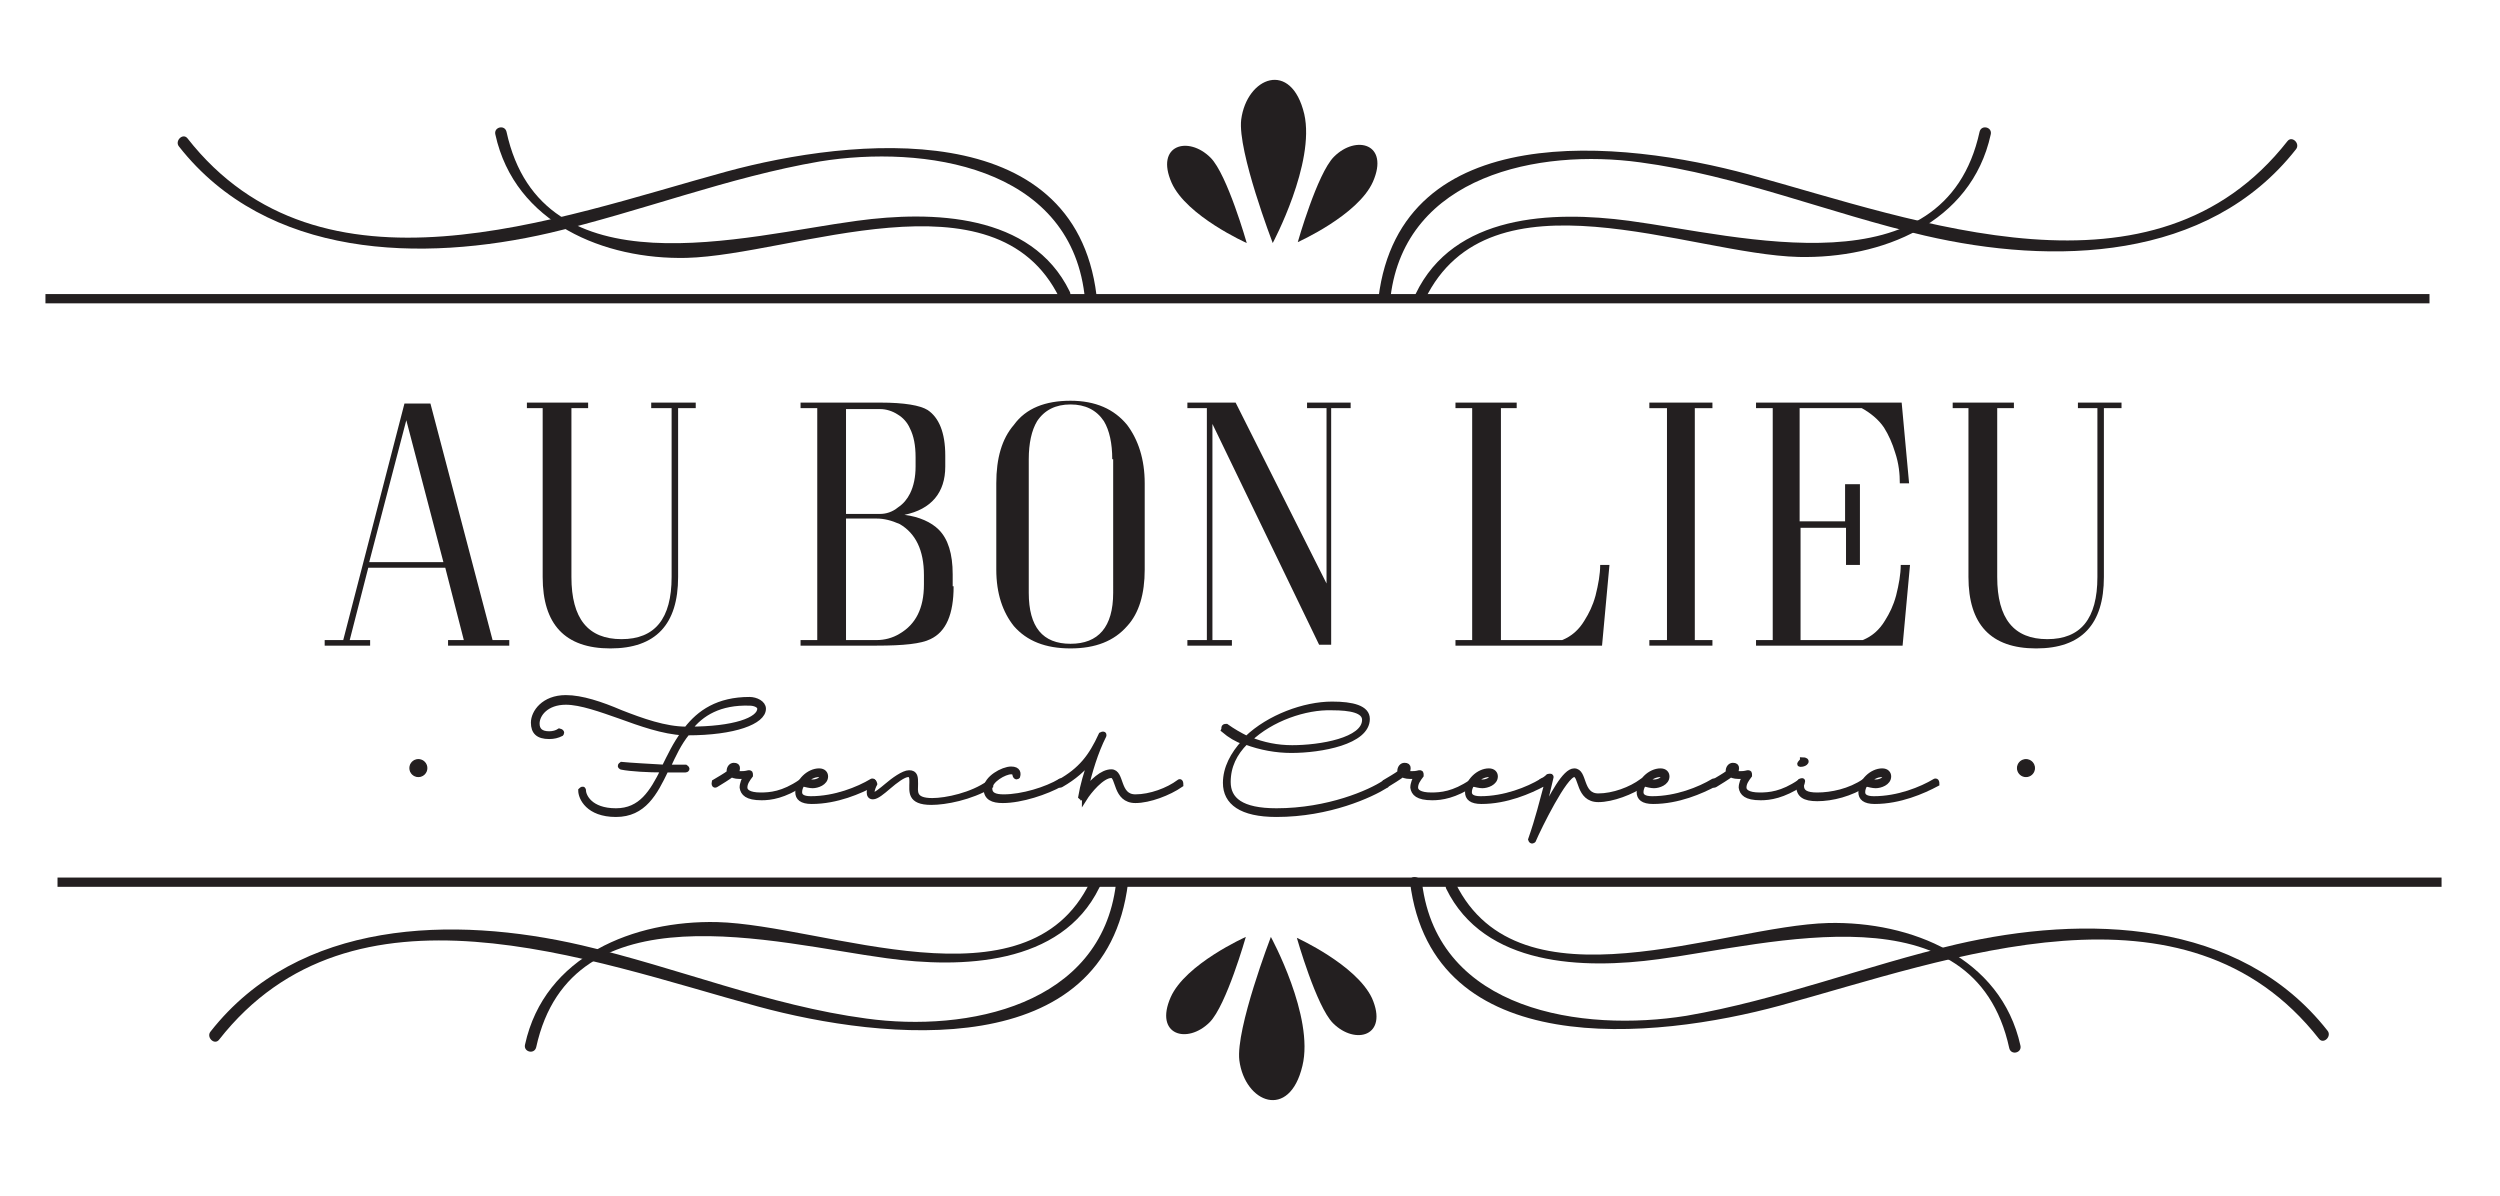 <?xml version="1.0" encoding="utf-8"?>
<!-- Generator: Adobe Illustrator 21.1.0, SVG Export Plug-In . SVG Version: 6.00 Build 0)  -->
<svg version="1.1" id="Layer_1" xmlns="http://www.w3.org/2000/svg" xmlns:xlink="http://www.w3.org/1999/xlink" x="0px" y="0px"
	 viewBox="0 0 269.5 128.9" style="enable-background:new 0 0 269.5 128.9;" xml:space="preserve">
<style type="text/css">
	.st0{fill:#231F20;}
	.st1{fill:none;stroke:#231F20;stroke-miterlimit:10;}
	.st2{fill:#231F20;stroke:#231F20;stroke-width:0.538;stroke-miterlimit:10;}
	.st3{fill:#231F20;stroke:#231F20;stroke-width:0.144;stroke-miterlimit:10;}
</style>
<g>
	<g>
		<path class="st0" d="M46.4,43.5L53.1,69h1.8v0.6h-6.6V69H50L48,61.2h-8.3l-2,7.8h2.2v0.6H35V69h2l6.6-25.5H46.4z M39.8,60.6h8
			l-4-15.3L39.8,60.6z"/>
		<path class="st0" d="M73.1,44v18.2c0,5.1-2.4,7.7-7.3,7.7c-4.9,0-7.3-2.6-7.3-7.7V44h-1.7v-0.6h6.6V44h-1.8v18.2
			c0,4.5,1.8,6.7,5.4,6.7c3.6,0,5.4-2.2,5.4-6.7V44h-2.2v-0.6H75V44H73.1z"/>
		<path class="st0" d="M102.8,63.2c0,3-0.8,4.9-2.5,5.7c-1,0.5-2.9,0.7-5.8,0.7h-8.2V69h1.8V44h-1.8v-0.6h8.6c2.6,0,4.3,0.3,5.1,0.8
			c1.2,0.8,1.9,2.4,1.9,4.9v1.2c0,2.8-1.5,4.6-4.4,5.2c1.6,0.2,2.9,0.8,3.7,1.6c1,1,1.5,2.6,1.5,4.8V63.2z M91.2,55.4h3.7
			c0.6,0,1.3-0.2,1.9-0.7c0.6-0.4,1-0.9,1.3-1.5c0.4-0.8,0.6-1.8,0.6-2.9v-1c0-1.3-0.2-2.3-0.6-3.1c-0.3-0.7-0.8-1.2-1.3-1.5
			c-0.6-0.4-1.3-0.6-1.9-0.6h-3.7V55.4z M91.2,69h3.3c0.8,0,1.7-0.2,2.5-0.7c1.7-1,2.6-2.7,2.6-5.3v-1c0-2.7-0.9-4.5-2.6-5.5
			c-0.9-0.4-1.7-0.6-2.5-0.6h-3.3V69z"/>
		<path class="st0" d="M115.4,43.2c2.7,0,4.7,0.9,6.1,2.6c1.2,1.6,1.9,3.7,1.9,6.3v9.3c0,2.6-0.6,4.7-1.9,6.1
			c-1.4,1.6-3.4,2.4-6.1,2.4c-2.7,0-4.7-0.8-6.1-2.4c-1.2-1.5-1.9-3.5-1.9-6.1v-9.3c0-2.7,0.6-4.8,1.9-6.3
			C110.6,44,112.7,43.2,115.4,43.2z M119.9,49.5c0-1.7-0.3-3.1-0.9-4.1c-0.8-1.2-2-1.8-3.6-1.8c-1.6,0-2.8,0.6-3.6,1.8
			c-0.6,1-0.9,2.4-0.9,4.1v14.4c0,3.7,1.5,5.5,4.5,5.5c3,0,4.6-1.8,4.6-5.5V49.5z"/>
		<path class="st0" d="M145.6,43.5V44h-2.1v25.5h-1.3l-11.5-23.8V69h2.1v0.6H128V69h2.1V44H128v-0.6h5.2l9.8,19.5V44h-2.1v-0.6
			H145.6z"/>
		<path class="st0" d="M168.4,69c1-0.4,1.8-1.1,2.4-2.1c0.5-0.8,0.9-1.6,1.2-2.7c0.3-1.2,0.5-2.3,0.5-3.3h1l-0.8,8.7h-15.8V69h1.8
			V44h-1.8v-0.6h6.6V44h-1.7v25H168.4z"/>
		<path class="st0" d="M184.6,43.5V44h-1.9v25h1.9v0.6h-6.8V69h1.9V44h-1.9v-0.6H184.6z"/>
		<path class="st0" d="M200.8,69c1-0.4,1.8-1.1,2.4-2.1c0.5-0.8,0.9-1.6,1.2-2.7c0.3-1.2,0.5-2.3,0.5-3.3h1l-0.8,8.7h-15.8V69h1.8
			V44h-1.8v-0.6H205l0.8,8.7h-1c0-1-0.1-2.1-0.5-3.3c-0.3-1-0.7-1.9-1.2-2.7c-0.6-0.9-1.5-1.6-2.4-2.1h-6.7v12.2h4.9v-4h1.6v8.7H199
			v-4h-4.9V69H200.8z"/>
		<path class="st0" d="M226.8,44v18.2c0,5.1-2.4,7.7-7.3,7.7c-4.9,0-7.3-2.6-7.3-7.7V44h-1.7v-0.6h6.6V44h-1.8v18.2
			c0,4.5,1.8,6.7,5.4,6.7c3.6,0,5.4-2.2,5.4-6.7V44H224v-0.6h4.7V44H226.8z"/>
	</g>
	<line class="st1" x1="4.9" y1="32.2" x2="261.9" y2="32.2"/>
	<line class="st1" x1="6.2" y1="95.1" x2="263.2" y2="95.1"/>
	<g>
		<path class="st2" d="M59.2,79.4c-1.2,0-1.7-0.5-1.7-1.5c0-1.1,1.1-2.7,3.5-2.7c1.7,0,3.8,0.7,5.9,1.6c2.3,0.9,4.8,1.8,7.1,1.8
			c1.4-1.8,3.4-3.2,6.8-3.2c0.7,0,1.5,0.4,1.5,1c0,1.4-3.1,2.6-8.2,2.6c-0.9,1.1-1.5,2.4-2.1,3.7c0.2,0,0.4,0,0.6,0
			c0.5,0,0.9,0,1.3,0c0.3,0.2,0.1,0.3,0,0.3c-0.3,0-0.8,0-1.3,0h-0.8c-1.2,2.5-2.4,4.8-5.4,4.8c-3,0-3.8-1.8-3.8-2.6
			c0.3-0.3,0.3,0,0.3,0c0,0.6,0.7,2.2,3.5,2.2c2.7,0,3.9-2,5.1-4.4c-1.6,0-3.5-0.1-4.5-0.3c0,0-0.3-0.1,0-0.3c1,0.1,2.9,0.2,4.6,0.3
			c0.6-1.2,1.2-2.5,2.1-3.7c-2.2-0.1-4.7-1-6.9-1.8c-2-0.7-4.2-1.5-5.8-1.5c-2.1,0-3.1,1.3-3.1,2.3c0,0.7,0.4,1.1,1.3,1.1
			c0.4,0,0.8-0.1,1.1-0.3c0.4,0.1,0.2,0.3,0.2,0.3C60.1,79.3,59.7,79.4,59.2,79.4z M74.3,78.6c4.8,0,7.6-1,7.6-2.2
			c0-0.4-0.6-0.6-1.1-0.6C77.6,75.7,75.6,76.9,74.3,78.6z"/>
		<path class="st2" d="M86.5,84.5c-2,1.3-3.4,1.5-4.4,1.5c-1.6,0-2-0.5-2.1-1.1c0-0.4,0.2-0.9,0.4-1.2c-0.2,0-0.4,0-0.5,0
			c-0.3,0-0.8,0-1-0.2c-0.4,0.3-1.2,0.8-1.7,1.1c0,0-0.3,0.2-0.2-0.3c0.5-0.3,1.2-0.7,1.6-1c0-0.1,0-0.1,0-0.2
			c0-0.3,0.2-0.6,0.5-0.6c0.3,0,0.4,0.1,0.4,0.3c0,0.3-0.1,0.4-0.3,0.5c0.2,0.1,0.5,0.1,0.7,0.1c0.2,0,0.4,0,0.8-0.1
			c0.2,0,0.2,0,0.2,0.3c-0.3,0.4-0.6,0.8-0.6,1.3c0,0.4,0.4,0.8,1.7,0.8c1,0,2.4-0.1,4.3-1.4C86.4,84.2,86.6,84.1,86.5,84.5z M79,83
			c0.1-0.1,0.2-0.2,0.2-0.2c0,0,0,0,0,0C79,82.7,79,82.8,79,83z"/>
		<path class="st2" d="M94.2,84.5c-1.5,0.8-4,1.9-6.7,1.9c-1.1,0-1.5-0.4-1.5-1c0-1.2,1.2-2.3,2.3-2.3c0.5,0,0.7,0.3,0.7,0.6
			c0,0.7-0.9,1-1.4,1c-0.3,0-0.7-0.1-1.1-0.2c-0.2,0.3-0.3,0.6-0.3,0.9c0,0.4,0.3,0.7,1.2,0.7c2.6,0,5.1-1,6.6-1.9
			C94,84.2,94.2,84.1,94.2,84.5z M86.8,84.2c0.3,0.1,0.6,0.1,0.8,0.1c0.4,0,1-0.2,1-0.6c0-0.1-0.1-0.2-0.3-0.2
			C87.7,83.5,87.2,83.8,86.8,84.2z"/>
		<path class="st2" d="M100.4,86.5c-2.4,0-2.1-1.2-2.1-2.2c0-0.4,0-0.8-0.4-0.8c-0.5,0-1.4,0.7-2.1,1.3c-0.7,0.6-1.3,1.1-1.7,1.1
			c-0.3,0-0.4-0.2-0.4-0.5c0-0.4,0.2-0.9,0.3-1.1c0,0,0.2-0.2,0.3,0.2c-0.1,0.2-0.3,0.6-0.3,1c0,0.1,0,0.2,0.1,0.2
			c0.3,0,0.9-0.5,1.5-1c0.7-0.6,1.8-1.4,2.4-1.4c0.7,0,0.7,0.5,0.7,1.2c0,0.8-0.3,1.8,1.8,1.8c1.5,0,4.3-0.6,6.1-1.9
			c0.2-0.1,0.2,0.3,0.2,0.3C104.6,86,101.9,86.5,100.4,86.5z"/>
		<path class="st2" d="M114.4,84.5c-1.6,0.9-4.3,1.8-6.3,1.8c-1.1,0-1.8-0.3-1.8-1.3c0-1.1,1.8-2.1,2.7-2.1c0.8,0,0.8,0.5,0.7,0.8
			c0,0-0.2,0.2-0.3-0.2c0.1-0.1,0-0.3-0.4-0.3c-0.7,0-2.3,0.9-2.3,1.8c0,0.7,0.6,0.9,1.5,0.9c2,0,4.6-0.8,6.1-1.7
			C114.2,84.2,114.4,84.1,114.4,84.5z"/>
		<path class="st2" d="M116.5,85.9c0.2-1.2,0.6-2.6,1.1-4c-0.8,1-1.8,1.9-3.2,2.7c0,0-0.3,0.2-0.2-0.3c2.3-1.3,3.4-2.7,4.5-5.1
			c0.4-0.2,0.3,0.1,0.3,0.1c-0.9,1.8-1.5,3.8-2,5.9c0.7-0.9,1.8-2,2.8-2c1.2,0,0.6,2.7,2.6,2.7c1.6,0,3.5-0.7,4.7-1.6
			c0,0,0.2-0.2,0.2,0.3c-1.3,0.9-3.4,1.7-4.9,1.7c-2.2,0-1.8-2.7-2.6-2.7c-1,0-2.4,1.7-2.9,2.5C116.9,85.9,116.8,86.2,116.5,85.9z"
			/>
		<path class="st2" d="M132.2,78.3c0.7,0.5,1.4,0.9,2.2,1.3c2.4-2.3,6.2-3.7,9.2-3.7c2.2,0,3.8,0.4,3.8,1.6c0,2.5-5,3.4-8.2,3.4
			c-1.6,0-3.3-0.3-4.9-0.9c-1.2,1.2-1.9,2.6-1.9,4.3c0,1.9,1.4,3.1,5.2,3.1c5.6,0,10.1-2,11.6-3c0,0,0.2-0.1,0.2,0.3
			c-1.6,1-6.1,3.1-11.8,3.1c-3.8,0-5.5-1.3-5.5-3.4c0-1.6,0.8-3.1,2-4.4c-0.8-0.3-1.5-0.7-2.2-1.3C132,78.5,131.8,78.3,132.2,78.3z
			 M134.7,79.7c1.5,0.6,3,0.9,4.6,0.9c3,0,7.8-0.8,7.8-3c0-1-1.5-1.3-3.5-1.3C140.7,76.2,137,77.5,134.7,79.7z"/>
		<path class="st2" d="M158.8,84.5c-2,1.3-3.4,1.5-4.4,1.5c-1.6,0-2-0.5-2.1-1.1c0-0.4,0.2-0.9,0.4-1.2c-0.2,0-0.4,0-0.5,0
			c-0.3,0-0.8,0-1-0.2c-0.4,0.3-1.2,0.8-1.7,1.1c0,0-0.3,0.2-0.2-0.3c0.5-0.3,1.2-0.7,1.6-1c0-0.1,0-0.1,0-0.2
			c0-0.3,0.2-0.6,0.5-0.6c0.3,0,0.4,0.1,0.4,0.3c0,0.3-0.1,0.4-0.3,0.5c0.2,0.1,0.5,0.1,0.7,0.1c0.2,0,0.4,0,0.8-0.1
			c0.2,0,0.2,0,0.2,0.3c-0.3,0.4-0.6,0.8-0.6,1.3c0,0.4,0.4,0.8,1.7,0.8c1,0,2.4-0.1,4.3-1.4C158.6,84.2,158.8,84.1,158.8,84.5z
			 M151.2,83c0.1-0.1,0.2-0.2,0.2-0.2c0,0,0,0,0,0C151.3,82.7,151.2,82.8,151.2,83z"/>
		<path class="st2" d="M166.4,84.5c-1.5,0.8-4,1.9-6.7,1.9c-1.1,0-1.5-0.4-1.5-1c0-1.2,1.2-2.3,2.3-2.3c0.5,0,0.7,0.3,0.7,0.6
			c0,0.7-0.9,1-1.4,1c-0.3,0-0.7-0.1-1.1-0.2c-0.2,0.3-0.3,0.6-0.3,0.9c0,0.4,0.3,0.7,1.2,0.7c2.6,0,5.1-1,6.6-1.9
			C166.3,84.2,166.5,84.1,166.4,84.5z M159,84.2c0.3,0.1,0.6,0.1,0.8,0.1c0.4,0,1-0.2,1-0.6c0-0.1-0.1-0.2-0.3-0.2
			C160,83.5,159.4,83.8,159,84.2z"/>
		<path class="st2" d="M166,88.4c1.3-2.7,2.7-5.3,3.7-5.3c1.2,0,0.6,2.7,2.6,2.7c1.6,0,3.5-0.7,4.7-1.6c0,0,0.2-0.2,0.2,0.3
			c-1.3,0.9-3.4,1.7-4.9,1.7c-2.2,0-1.8-2.7-2.6-2.7c-1,0-3.8,5.7-4.4,7.1c0,0-0.2,0.2-0.3-0.1c0.8-2.3,1.2-4,1.8-6.2
			c-0.1,0.1-0.3,0.2-0.4,0.2c0,0-0.3,0.2-0.2-0.3c0.2-0.1,0.5-0.3,0.7-0.5c0.4-0.1,0.3,0.1,0.3,0.1C166.8,85.5,166.5,86.9,166,88.4z
			"/>
		<path class="st2" d="M184.9,84.5c-1.5,0.8-4,1.9-6.7,1.9c-1.1,0-1.5-0.4-1.5-1c0-1.2,1.2-2.3,2.3-2.3c0.5,0,0.7,0.3,0.7,0.6
			c0,0.7-0.9,1-1.4,1c-0.3,0-0.7-0.1-1.1-0.2c-0.2,0.3-0.3,0.6-0.3,0.9c0,0.4,0.3,0.7,1.2,0.7c2.6,0,5.1-1,6.6-1.9
			C184.7,84.2,184.9,84.1,184.9,84.5z M177.5,84.2c0.3,0.1,0.6,0.1,0.8,0.1c0.4,0,1-0.2,1-0.6c0-0.1-0.1-0.2-0.3-0.2
			C178.4,83.5,177.9,83.8,177.5,84.2z"/>
		<path class="st2" d="M194.2,84.5c-2,1.3-3.4,1.5-4.4,1.5c-1.6,0-2-0.5-2.1-1.1c0-0.4,0.2-0.9,0.4-1.2c-0.2,0-0.4,0-0.5,0
			c-0.3,0-0.8,0-1-0.2c-0.4,0.3-1.2,0.8-1.7,1.1c0,0-0.3,0.2-0.2-0.3c0.5-0.3,1.2-0.7,1.6-1c0-0.1,0-0.1,0-0.2
			c0-0.3,0.2-0.6,0.5-0.6c0.3,0,0.4,0.1,0.4,0.3c0,0.3-0.1,0.4-0.3,0.5c0.2,0.1,0.5,0.1,0.7,0.1c0.2,0,0.4,0,0.8-0.1
			c0.2,0,0.2,0,0.2,0.3c-0.3,0.4-0.6,0.8-0.6,1.3c0,0.4,0.4,0.8,1.7,0.8c1,0,2.4-0.1,4.3-1.4C194,84.2,194.2,84.1,194.2,84.5z
			 M186.6,83c0.1-0.1,0.2-0.2,0.2-0.2c0,0,0,0,0,0C186.7,82.7,186.6,82.8,186.6,83z"/>
		<path class="st2" d="M195.9,86.1c-1.4,0-2-0.4-2-1.4c0-0.2,0-0.3,0.1-0.4c0.2-0.2,0.4-0.2,0.3,0c0,0.1-0.1,0.3-0.1,0.4
			c0,0.7,0.5,1,1.7,1c1.5,0,3.5-0.4,5.1-1.5c0.2-0.1,0.2,0.3,0.2,0.3C199.5,85.6,197.5,86.1,195.9,86.1z M194.3,81.9
			c0.7,0,0.4,0.5-0.2,0.5C193.8,82.4,194.3,82.1,194.3,81.9z"/>
		<path class="st2" d="M208.8,84.5c-1.5,0.8-4,1.9-6.7,1.9c-1.1,0-1.5-0.4-1.5-1c0-1.2,1.2-2.3,2.3-2.3c0.5,0,0.7,0.3,0.7,0.6
			c0,0.7-0.9,1-1.4,1c-0.3,0-0.7-0.1-1.1-0.2c-0.2,0.3-0.3,0.6-0.3,0.9c0,0.4,0.3,0.7,1.2,0.7c2.6,0,5.1-1,6.6-1.9
			C208.6,84.2,208.8,84.1,208.8,84.5z M201.4,84.2c0.3,0.1,0.6,0.1,0.8,0.1c0.4,0,1-0.2,1-0.6c0-0.1-0.1-0.2-0.3-0.2
			C202.3,83.5,201.8,83.8,201.4,84.2z"/>
	</g>
	<path class="st0" d="M137.2,26.2c0,0-3.8-9.9-3.4-13.3c0.6-4.6,5.4-6.5,6.8-0.6C141.8,17.6,137.2,26.2,137.2,26.2z"/>
	<path class="st0" d="M139.9,26.1c0,0,2.1-7.4,3.9-9.2c2.4-2.4,6-1.4,4.2,2.7C146.4,23.2,139.9,26.1,139.9,26.1z"/>
	<path class="st0" d="M134.4,26.2c0,0-2.1-7.4-3.9-9.2c-2.4-2.4-6-1.4-4.2,2.7C127.9,23.3,134.4,26.2,134.4,26.2z"/>
	<circle class="st3" cx="218.4" cy="82.8" r="0.9"/>
	<circle class="st3" cx="45.1" cy="82.8" r="0.9"/>
	<g>
		<g>
			<path class="st0" d="M153.6,32.3c7-14.5,28.5-4.9,40.3-4.6c8.9,0.2,18.6-3.6,20.7-13.2c0.2-0.8-1-1.1-1.2-0.3
				c-3.8,17.4-25.8,11.2-37.8,9.6c-8.3-1.1-18.9-0.7-23,7.9C152.1,32.4,153.2,33,153.6,32.3L153.6,32.3z"/>
		</g>
	</g>
	<g>
		<g>
			<path class="st0" d="M115.3,31.4c-4.1-8.4-14.8-8.7-22.9-7.6c-12.1,1.6-34,7.9-37.8-9.6c-0.2-0.8-1.4-0.5-1.2,0.3
				C55.5,24.1,65.2,28,74,27.8c11.5-0.3,33.3-9.8,40.2,4.3C114.6,32.8,115.7,32.1,115.3,31.4L115.3,31.4z"/>
		</g>
	</g>
	<g>
		<g>
			<path class="st0" d="M118.2,31.8c-2.4-19.4-26.3-17-39.9-13.3c-18.3,5-43.7,14.8-58.1-3.6c-0.5-0.6-1.4,0.3-0.9,0.9
				c9.5,12.1,26.2,12.5,40,9.3c9.8-2.3,19.2-6,29.1-7.7c11.2-1.8,26.8,0.5,28.5,14.3C117,32.6,118.3,32.6,118.2,31.8L118.2,31.8z"/>
		</g>
	</g>
	<g>
		<g>
			<path class="st0" d="M149.9,32c1.6-13.1,16-16,26.9-14.5c10.5,1.4,20.4,5.5,30.7,7.9c13.8,3.2,30.5,2.8,40-9.3
				c0.5-0.6-0.4-1.5-0.9-0.9c-14.4,18.4-39.8,8.6-58.1,3.6c-13.6-3.7-37.5-6.2-39.9,13.3C148.6,32.8,149.8,32.8,149.9,32L149.9,32z"
				/>
		</g>
	</g>
	<path class="st0" d="M137,101c0,0-3.8,9.9-3.4,13.3c0.6,4.6,5.4,6.5,6.8,0.6C141.7,109.6,137,101,137,101z"/>
	<path class="st0" d="M139.8,101.1c0,0,2.1,7.4,3.9,9.2c2.4,2.4,6,1.4,4.2-2.7C146.2,104,139.8,101.1,139.8,101.1z"/>
	<path class="st0" d="M134.3,101c0,0-2.1,7.4-3.9,9.2c-2.4,2.4-6,1.4-4.2-2.7C127.8,103.9,134.3,101,134.3,101z"/>
	<g>
		<g>
			<path class="st0" d="M155.9,95.8c4.1,8.4,14.8,8.7,22.9,7.6c12.1-1.6,34-7.9,37.8,9.6c0.2,0.8,1.4,0.5,1.2-0.3
				c-2.1-9.5-11.8-13.4-20.7-13.2c-11.5,0.3-33.3,9.8-40.2-4.3C156.6,94.5,155.6,95.1,155.9,95.8L155.9,95.8z"/>
		</g>
	</g>
	<g>
		<g>
			<path class="st0" d="M117.5,95.1c-6.8,14.1-28.6,4.6-40.2,4.3c-8.9-0.2-18.6,3.6-20.7,13.2c-0.2,0.8,1,1.1,1.2,0.3
				c3.8-17.4,25.8-11.2,37.8-9.6c8,1.1,18.8,0.8,22.9-7.6C119,95,117.9,94.4,117.5,95.1L117.5,95.1z"/>
		</g>
	</g>
	<g>
		<g>
			<path class="st0" d="M120.3,95.3c-1.6,13.1-16,16-26.9,14.5c-10.5-1.4-20.4-5.5-30.7-7.9c-13.8-3.2-30.5-2.8-40,9.3
				c-0.5,0.6,0.4,1.5,0.9,0.9c14.4-18.4,39.8-8.6,58.1-3.6c13.6,3.7,37.5,6.2,39.9-13.3C121.6,94.5,120.3,94.5,120.3,95.3
				L120.3,95.3z"/>
		</g>
	</g>
	<g>
		<g>
			<path class="st0" d="M152,95.1c2.4,19.4,26.3,17,39.9,13.3c18.3-5,43.7-14.8,58.1,3.6c0.5,0.6,1.4-0.3,0.9-0.9
				c-9.5-12.1-26.2-12.5-40-9.3c-9.8,2.3-19.2,6-29.1,7.7c-11.2,1.8-26.8-0.5-28.5-14.3C153.1,94.4,151.9,94.3,152,95.1L152,95.1z"
				/>
		</g>
	</g>
</g>
</svg>
